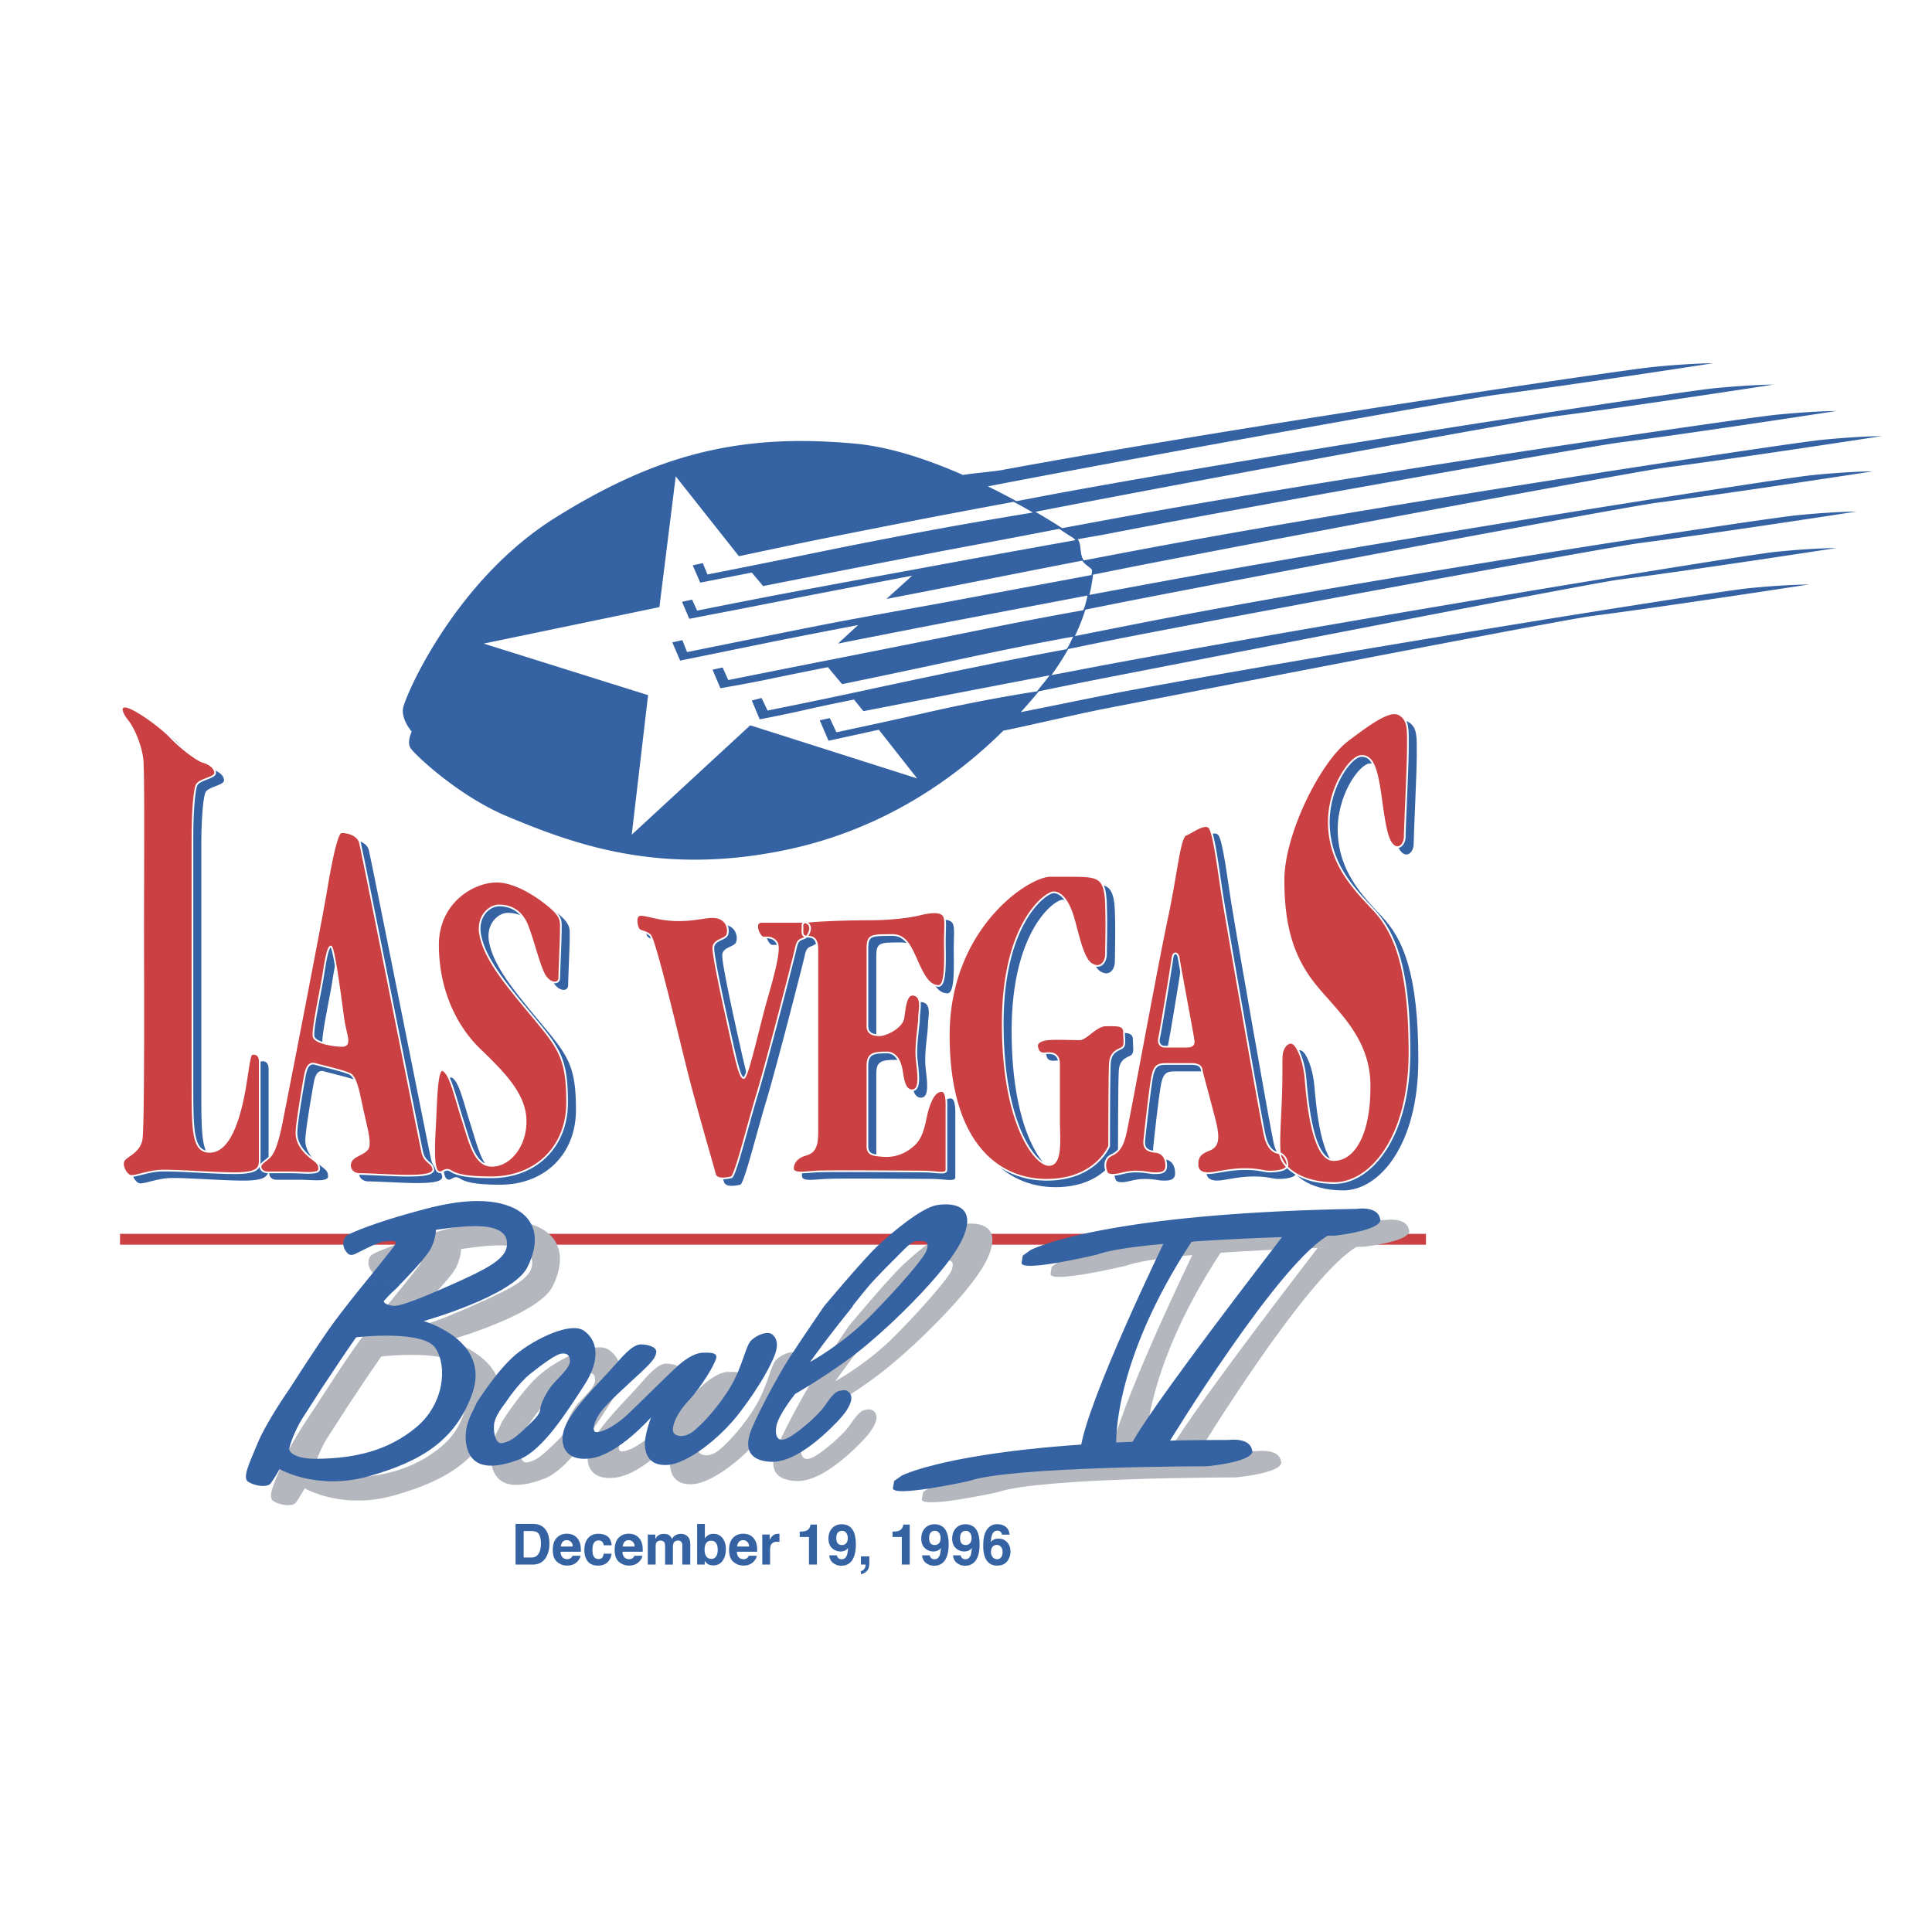 <svg xmlns="http://www.w3.org/2000/svg" width="2500" height="2500" viewBox="0 0 192.756 192.756"><path fill-rule="evenodd" clip-rule="evenodd" fill="#fff" d="M0 0h192.756v192.756H0V0z"/><path d="M15.091 76.41c-.22-1.622-1.013-3.196-1.481-3.769-.47-.573-.936-1.475-.156-1.393.781.082 3.354 1.885 4.448 3.032 1.092 1.146 2.652 2.294 3.198 2.458.547.164 1.171.491 1.25 1.065.077.573-1.639.656-1.873 1.311-.235.655-.391 2.867-.391 5.162v24.418c0 4.834 0 6.963 1.717 6.963 1.716 0 2.654-2.457 3.2-4.752.547-2.295.703-4.916 1.015-4.998.312-.082.78 0 .78.736v9.916c0 .736-.235 1.229-2.498 1.229-2.262 0-6.164-.328-7.491-.246-1.326.082-2.574.656-2.965.492-.39-.164-.857-.984-.624-1.475.234-.492 1.561-.82 1.795-2.131.233-1.311.156-17.535.156-21.139-.001-5.244.077-15.732-.08-16.879zM32.618 100.828c.197-1.055.403-2.098.5-2.705.235-1.475.468-2.95.78-2.95s1.015 5.489 1.248 7.209c.235 1.721.937 2.787-.312 2.705-1.248-.082-2.497-.41-2.653-.902-.106-.331.154-1.857.437-3.357l-1.303-.004a3660.292 3660.292 0 0 1-2.333 11.965c-.39 1.967-.78 2.949-1.171 3.359-.39.41-.937.656-.937.984 0 .326.312.572.703.572h2.34c1.171 0 2.81.246 2.81-.328 0-.572-.235-.656-.938-1.229-.701-.574-1.326-1.393-1.326-2.377 0-.982.702-4.998.857-5.816.156-.82.468-1.229 1.015-1.064.547.162 2.731.654 3.433.982.703.326.938 2.049 1.327 3.77.391 1.721.703 2.867.547 3.523-.156.654-1.406.818-1.716 1.393-.314.574 0 1.311.857 1.311.859 0 3.512.164 4.604.164s2.81 0 2.731-.656c-.078-.656-.859-.656-1.093-1.639-.234-.982-6.008-30.152-6.243-30.971-.233-.819-1.483-1.064-1.873-.983-.391.083-.936 2.54-1.483 5.818-.257 1.546-1.175 6.363-2.115 11.223l1.307.003zM56.839 93.453c0 1.065-.156 4.178-.156 4.834s-.857.656-1.404-.164-1.171-3.524-1.795-5.081-1.793-1.966-2.809-1.966-2.229 1.139-1.873 2.95c.468 2.376 2.418 4.751 5.149 8.031 2.731 3.277 3.512 4.26 3.512 8.684 0 4.426-3.121 7.457-7.569 7.457-3.823 0-3.823-.656-4.292-.738-.468-.082-.624.41-1.015.164-.389-.246-.468-1.639-.312-4.342.156-2.703.156-6.229.859-5.736.701.492 1.092 2.377 1.873 4.836.78 2.457 1.249 4.668 2.964 4.668 1.718 0 3.356-1.883 3.356-4.424 0-2.539-1.873-4.588-4.525-7.129-2.654-2.539-4.214-6.309-4.214-10.487 0-4.179 3.435-6.309 5.853-6.309 2.419 0 5.385 2.458 5.931 3.113.546.655.467 1.065.467 1.639zM64.643 92.06c.465-.195 1.873.492 3.903.492 2.028 0 3.12-.492 3.979-.246.857.246 1.092 1.065.937 1.638-.156.574-1.405.492-1.405 1.394 0 .901 1.014 5.571 1.638 8.358.625 2.785 1.015 4.67 1.405 4.588.39-.084 1.482-5.162 2.262-7.867.78-2.703 1.406-5.079 1.016-5.653-.391-.573-.937-.491-1.328-.491-.389 0-1.092-1.557-.156-1.557h4.059c.469 0 1.013.327.624 1.147-.391.819-1.015.245-1.249 1.311-.235 1.065-2.887 11.389-3.902 14.749-1.013 3.359-2.184 8.193-2.574 8.275-.391.082-1.483.326-1.639-.328-.156-.656-1.951-6.719-2.966-10.816-1.014-4.096-3.043-12.617-3.511-13.027-.468-.41-1.014-.328-1.169-.655-.157-.33-.314-1.149.076-1.312z" fill-rule="evenodd" clip-rule="evenodd" fill="#3462a2"/><path d="M81.421 92.715c.76-.114 3.745-.246 6.086-.246s4.136-.246 5.149-.492c1.015-.246 1.874-.328 2.263 0 .391.328.235 1.147.235 2.704 0 1.557.156 4.424-.624 4.424s-1.327-.656-2.03-2.213c-.701-1.555-1.169-2.867-2.574-2.867-2.186 0-2.498 0-2.498 1.393v7.702c0 .818.703.9 1.249.9.547 0 2.186-.736 2.342-1.721.156-.982.233-2.539 1.092-2.293.857.244.468 1.557.468 2.293 0 .738-.391 2.787-.235 4.18s.391 2.949-.389 3.031c-.78.082-.937-.982-1.093-1.967-.156-.982-.624-1.803-1.483-1.803-1.483 0-1.951.164-1.951 1.393v7.949c0 .9.625.9 1.483.982.857.082 2.029-.082 3.121-1.064 1.092-.984 1.092-2.621 1.483-3.77.391-1.146.78-1.639 1.327-1.639.545 0 .468 1.311.468 2.049v5.816c0 .492-1.094.164-2.342.164-1.249 0-9.285-.082-10.612 0s-2.264.246-2.341-.246c-.079-.49.312-1.146 1.17-1.393.858-.246 1.25-.654 1.25-2.295V95.415c0-1.065-.47-1.229-1.015-1.229-.547 0-.468-.41-.468-.819.001-.406-.078-.571.469-.652zM109.59 88.208c1.027.18 1.561.492 1.641 2.703.076 2.213 0 4.097 0 4.999s-.625 1.556-1.484.982c-.857-.572-1.326-3.113-1.795-4.669-.467-1.557-1.17-2.458-1.949-2.458-.781 0-5.074 3.031-5.074 13.11 0 10.078 3.279 14.092 4.605 14.092s1.014-2.621 1.014-4.424v-5.652c0-.984-.623-1.148-1.326-1.066s-.781-.328-.857-.654c-.08-.328.234-.656 1.092-.738.859-.082 2.418 0 3.121 0s1.639-1.393 2.654-1.393c1.012 0 1.795-.082 1.795.656 0 .736.154 1.311-.156 1.557-.314.244-1.172.326-1.25 1.557-.078 1.229-.078 8.275-.078 8.275s-1.326 3.359-6.242 3.359-9.755-3.77-9.755-14.422c0-10.651 7.882-15.895 10.146-15.895 2.259-.001 3.431-.001 3.898.081zM128.787 105.906c.1-.734.625-1.311 1.092-1.064.469.246 1.094 1.721 1.25 3.441.154 1.721.623 8.193 2.809 8.193s3.666-2.869 3.59-7.621c-.08-4.752-3.59-7.455-5.619-10.078-2.029-2.621-2.965-5.653-2.965-10.241 0-4.589 3.588-11.799 6.398-13.929 2.809-2.131 4.369-3.114 5.229-2.541.857.573.781 1.475.781 3.276 0 1.803-.312 7.949-.312 8.85s-.781 1.557-1.404.574c-.627-.983-.859-4.015-1.172-5.735s-.703-2.95-1.795-2.868c-1.092.083-3.355 3.278-3.199 6.965.156 3.687 2.184 5.981 4.371 8.276 2.184 2.293 3.666 5.818 3.666 14.338 0 8.521-3.902 13.027-7.49 13.027-3.59 0-5.15-1.721-5.385-2.703s0-3.686.078-6.145-.001-3.441.077-4.015z" fill-rule="evenodd" clip-rule="evenodd" fill="#3462a2"/><path d="M115.617 101.068c.684-3.607 1.338-7.002 1.699-8.682.938-4.342 1.248-8.111 1.873-8.357.623-.246 1.871-1.229 2.34-.737s.936 4.425 1.328 6.883c.389 2.458 3.822 22.122 4.213 23.842s1.248 1.721 1.561 1.803.701.574.701 1.146c0 .574-1.17.656-1.795.656-.623 0-.936-.246-2.496-.246s-2.887.41-3.588.41c-.703 0-1.096-.246-1.096-.9 0-.656.236-1.066 1.096-1.395.855-.326 1.168-.9.623-3.031-.547-2.131-1.17-4.342-1.248-4.752s-.078-.818-1.094-.818h-2.418c-.859 0-1.248.082-1.482 1.309-.234 1.23-.703 5.49-.781 6.311s.312 1.064 1.094 1.146c.779.082 1.092.656 1.092 1.393 0 .738-.625.738-1.17.738-.547 0-.859-.164-1.873-.164-1.016 0-1.641.328-2.264.328-.625 0-.625-.246-.701-.492-.127-.396-.156-1.146.545-1.475.703-.328 1.094-.818 1.404-2.129.191-.804 1.353-7.064 2.437-12.787l1.48.004c-.256 1.535-.494 2.914-.562 3.195-.156.656.234.902.547.902h2.027c.625 0 .939-.082.859-.656-.078-.574-1.404-7.621-1.482-8.193-.078-.574-.547-.656-.625 0-.043.375-.42 2.703-.764 4.752l-1.48-.004z" fill-rule="evenodd" clip-rule="evenodd" fill="#3462a2"/><path fill-rule="evenodd" clip-rule="evenodd" fill="#ca4043" d="M11.975 123.1h130.293v1.084H11.975V123.1z"/><path d="M31.362 140.531s-2.272 3.256-3.146 5.367c-.873 2.111-1.571 3.486-.917 3.883.656.396 1.88.588 2.23.119.349-.471.873-1.41.873-1.41s3.716 2.182 8.917.709c5.199-1.473 8.655-3.559 10.311-8.258 1.878-5.324-4.852-7.217-4.852-7.217s8.914-2.5 10.356-5.383c1.44-2.885.829-5.42-2.494-6.299-3.322-.881-7.429.418-9.658 1.033-2.229.617-5.637 1.809-5.987 2.213-.35.402-.262 1.037-.044 1.371.22.332.438.631 1.006.359.568-.271 2.141-1.117 2.796-1.221.656-.105 1.53-.213 1.136.359-.392.57-3.101 3.896-3.101 3.896l3.67-.025s2.229-2.252 2.883-3.293c.656-1.041.656-2.109.656-2.109s2.708-.453 4.413-.363c1.705.088 2.842.615 2.667 1.986-.175 1.371-2.142 2.354-5.986 4.049-3.845 1.697-4.895 1.939-5.331 1.908-.438-.029-1.136-.293-.918-.529.218-.234.568-.639.918-.941.348-.303.698-.707.698-.707l-3.67.025s-2.054 2.486-3.451 4.469c-1.398 1.982-3.975 6.009-3.975 6.009l3.189-.021s1.005-1.512 1.878-2.82c.874-1.309 1.616-2.35 1.616-2.35s6.687-.779 7.911 1.082c1.224 1.863.832 5.609-1.92 7.9-2.754 2.291-6.03 3.113-9.963 3.141-2.23.016-2.666-.717-2.71-.918-.044-.199.524-1.906 1.397-3.25.874-1.342 1.791-2.785 1.791-2.785l-3.189.021zM50.066 141.875s2.053-3.289 3.931-4.838c1.88-1.551 5.463-3.279 6.773-2.352 1.312.928 1.75 2.795.003 5.48-1.748 2.686-4.151 6.477-6.466 7.361-2.316.883-4.716 1.133-5.246-1.334-.394-1.836.568-3.379.698-3.648.133-.267.307-.669.307-.669l2.884-.02s-.874 1.076-1.092 1.879c-.218.803.045 2.271.7 2.168.656-.105 1.136-.344 2.143-1.285 1.004-.941 1.703-1.582 1.703-2.084 0-.5.656-1.775 1.18-2.412.524-.639 1.791-1.717 1.791-2.385s-.35-.834-.874-.764c-.524.07-1.878 1.049-3.103 2.025-1.224.979-2.446 2.857-2.446 2.857l-2.886.021zM66.453 136.051c.705-.004 1.574.256 1.53.758-.044.502-.35.938-1.617 2.117-1.266 1.178-3.364 3.029-4.019 4.002-.656.975-.787 1.844-.351 1.875.438.029 1.66-.379 3.19-1.826 1.529-1.447 3.933-3.869 4.938-4.779 1.004-.908 1.922-1.314 2.49-1.32.568-.002 1.486-.076 1.354.525-.13.604-1.396 2.783-2.795 4.297s-1.705 2.818-1.442 3.186c.264.365 1.05.492 1.88-.113.83-.607 2.665-2.559 3.845-4.604 1.179-2.047 1.441-3.988 2.009-4.525.568-.539 1.572-.947 2.054-.615.48.33.656.998.35 1.902-.306.904-1.354 3.016-3.495 5.838-2.141 2.82-5.331 5.115-7.122 5.293-1.792.18-2.316-.852-2.404-1.854-.088-1.004.61-2.879.61-2.879s-3.232 3.697-5.985 4.084c-2.754.387-3.322-1.615-2.492-3.357.831-1.744 3.102-3.998 4.324-5.344 1.226-1.345 2.23-2.655 3.148-2.661zM87.083 140.725c.533.322.7 1.23-1.049 3.047-1.748 1.816-4.457 4.141-6.685 3.988-2.23-.152-2.404-1.422-2.056-2.693.351-1.271 2.753-5.799 4.02-7.746a339.457 339.457 0 0 1 3.407-5.068l2.884-.02s-1.485 1.848-2.359 2.99c-.874 1.141-1.922 2.586-1.922 2.586s3.19-1.727 5.987-4.553c2.795-2.824 5.374-5.816 5.636-6.553s.042-.969-.525-.965c-.568.004-.743-.129-1.749.879-1.004 1.01-2.751 2.727-3.539 3.666-.786.941-1.572 1.949-1.572 1.949l-2.84.02s3.933-4.705 5.373-6.051c1.442-1.346 4.369-3.805 5.899-4.051 1.531-.244 3.103.08 3.015 1.684-.086 1.605-1.484 3.652-3.668 6.107-2.185 2.455-5.549 5.686-8.302 7.676-2.752 1.988-5.199 3.375-5.199 3.375s-1.705 2.117-1.878 3.254c-.174 1.139.262 1.604 1.18 1.129s2.929-2.158 3.627-3.166c.698-1.006 1.092-1.479 1.572-1.547.48-.07.524-.07.743.063z" fill-rule="evenodd" clip-rule="evenodd" fill="#b4b8be"/><path d="M14.207 75.672c-.221-1.623-1.015-3.196-1.483-3.769s-.936-1.475-.156-1.393 3.355 1.885 4.448 3.031c1.092 1.148 2.654 2.294 3.2 2.458.546.164 1.171.491 1.248 1.065.079.573-1.639.655-1.873 1.311-.235.656-.391 2.868-.391 5.162v24.418c0 4.834 0 6.965 1.718 6.965 1.716 0 2.652-2.459 3.198-4.754.547-2.293.703-4.916 1.015-4.996.312-.082.78 0 .78.736v9.914c0 .738-.233 1.229-2.497 1.229s-6.164-.328-7.491-.246-2.575.656-2.965.492c-.391-.164-.859-.982-.626-1.475.235-.492 1.562-.82 1.796-2.131.234-1.311.156-17.533.156-21.139 0-5.244.079-15.731-.077-16.878zM31.731 100.09c.197-1.055.404-2.096.501-2.705.233-1.475.468-2.949.78-2.949s1.013 5.49 1.248 7.209c.233 1.721.937 2.787-.312 2.705s-2.497-.41-2.653-.902c-.105-.333.156-1.858.436-3.358l-1.303-.004a3244.477 3244.477 0 0 1-2.332 11.965c-.391 1.967-.782 2.949-1.171 3.359-.391.41-.937.656-.937.984 0 .326.312.572.701.572h2.342c1.169 0 2.809.246 2.809-.326 0-.574-.233-.656-.936-1.23-.703-.572-1.327-1.393-1.327-2.375 0-.984.703-4.998.859-5.818s.468-1.229 1.015-1.064c.545.164 2.73.654 3.433.982.703.328.937 2.049 1.327 3.77.39 1.721.702 2.867.545 3.523-.156.654-1.404.818-1.716 1.393-.312.574 0 1.311.859 1.311.857 0 3.512.164 4.604.164s2.809 0 2.729-.654c-.077-.656-.857-.656-1.091-1.641-.234-.982-6.009-30.151-6.243-30.971-.235-.819-1.483-1.065-1.874-.983-.389.083-.936 2.541-1.481 5.818-.259 1.547-1.177 6.362-2.116 11.222l1.304.003zM55.955 92.714c0 1.065-.156 4.178-.156 4.834 0 .654-.858.654-1.404-.164-.547-.819-1.171-3.523-1.795-5.08-.624-1.556-1.795-1.966-2.81-1.966-1.014 0-2.229 1.14-1.873 2.95.468 2.376 2.419 4.753 5.151 8.03 2.731 3.277 3.512 4.26 3.512 8.684 0 4.426-3.123 7.457-7.57 7.457-3.824 0-3.824-.656-4.292-.738-.468-.08-.624.41-1.014.164-.391-.244-.47-1.639-.312-4.342.156-2.703.156-6.227.857-5.736.703.492 1.092 2.377 1.874 4.834.78 2.459 1.248 4.672 2.964 4.672 1.717 0 3.356-1.885 3.356-4.426 0-2.539-1.873-4.588-4.527-7.127-2.652-2.541-4.213-6.311-4.213-10.489 0-4.179 3.433-6.309 5.853-6.309 2.419 0 5.384 2.458 5.931 3.113.545.656.468 1.066.468 1.639zM63.758 91.322c.463-.195 1.872.492 3.901.492 2.028 0 3.122-.492 3.979-.247.859.247 1.092 1.065.936 1.64-.156.573-1.404.491-1.404 1.393s1.016 5.571 1.64 8.358c.624 2.785 1.015 4.67 1.404 4.588.391-.082 1.483-5.162 2.263-7.865.78-2.705 1.404-5.081 1.015-5.655-.391-.573-.938-.49-1.327-.49-.391 0-1.092-1.558-.156-1.558h4.057c.469 0 1.015.328.625 1.147-.391.819-1.015.246-1.25 1.311-.233 1.065-2.887 11.389-3.901 14.748-1.015 3.359-2.184 8.193-2.575 8.275s-1.483.328-1.639-.328-1.951-6.719-2.965-10.814c-1.015-4.098-3.043-12.619-3.511-13.028s-1.015-.329-1.171-.656c-.156-.328-.312-1.148.079-1.311z" fill-rule="evenodd" clip-rule="evenodd" fill="#ca4043"/><path d="M80.536 91.977c.761-.114 3.745-.246 6.085-.246 2.342 0 4.136-.246 5.151-.492 1.015-.246 1.872-.328 2.263 0 .39.327.233 1.147.233 2.704 0 1.557.156 4.424-.625 4.424-.78 0-1.327-.654-2.028-2.211-.703-1.557-1.171-2.868-2.575-2.868-2.185 0-2.497 0-2.497 1.393v7.702c0 .82.702.902 1.249.902s2.185-.738 2.34-1.721c.156-.984.235-2.541 1.092-2.295.859.246.468 1.557.468 2.295 0 .736-.39 2.785-.233 4.178.156 1.393.389 2.949-.391 3.031-.78.082-.936-.982-1.092-1.967-.156-.982-.625-1.803-1.483-1.803-1.481 0-1.95.166-1.95 1.393v7.949c0 .9.625.9 1.482.982.859.082 2.03-.082 3.122-1.064 1.092-.982 1.092-2.623 1.483-3.77.389-1.146.78-1.639 1.326-1.639.547 0 .468 1.311.468 2.049v5.816c0 .492-1.092.164-2.341.164s-9.287-.082-10.614 0c-1.325.082-2.261.246-2.34-.244-.077-.492.312-1.148 1.171-1.395.858-.246 1.248-.654 1.248-2.293V94.679c0-1.066-.468-1.229-1.014-1.229-.547 0-.469-.41-.469-.819.001-.408-.076-.572.471-.654zM108.705 87.47c1.027.18 1.561.492 1.639 2.704.078 2.212 0 4.097 0 4.998 0 .902-.625 1.556-1.482.984-.859-.574-1.326-3.115-1.795-4.671s-1.17-2.458-1.951-2.458c-.779 0-5.072 3.032-5.072 13.109 0 10.078 3.277 14.094 4.604 14.094 1.328 0 1.016-2.623 1.016-4.426v-5.652c0-.982-.623-1.148-1.326-1.064-.703.082-.781-.328-.859-.656s.234-.656 1.094-.738c.857-.082 2.418 0 3.121 0s1.639-1.393 2.652-1.393 1.795-.082 1.795.656c0 .736.156 1.311-.156 1.557s-1.17.328-1.248 1.557-.078 8.275-.078 8.275-1.326 3.359-6.242 3.359c-4.918 0-9.754-3.77-9.754-14.42 0-10.653 7.881-15.897 10.143-15.897 2.26 0 3.43 0 3.899.082zM127.9 105.17c.102-.736.625-1.312 1.094-1.066.467.246 1.092 1.721 1.25 3.441.154 1.721.621 8.193 2.809 8.193 2.184 0 3.666-2.867 3.588-7.621-.078-4.752-3.588-7.455-5.617-10.076-2.029-2.623-2.967-5.654-2.967-10.243 0-4.588 3.59-11.798 6.4-13.929 2.809-2.13 4.369-3.113 5.227-2.54.859.573.781 1.475.781 3.277s-.312 7.949-.312 8.849c0 .901-.781 1.557-1.404.573-.625-.983-.859-4.015-1.172-5.735-.311-1.72-.701-2.95-1.793-2.868-1.092.082-3.355 3.278-3.199 6.965.156 3.687 2.184 5.981 4.369 8.274 2.186 2.294 3.668 5.817 3.668 14.338s-3.902 13.029-7.492 13.029c-3.588 0-5.148-1.721-5.385-2.705-.232-.982 0-3.688.08-6.145.075-2.456-.001-3.439.075-4.011z" fill-rule="evenodd" clip-rule="evenodd" fill="#ca4043"/><path d="M114.73 100.33c.686-3.607 1.338-7.002 1.699-8.681.938-4.343 1.248-8.112 1.873-8.357.625-.246 1.873-1.229 2.342-.736.469.49.936 4.424 1.326 6.882.391 2.458 3.822 22.122 4.215 23.844.389 1.719 1.248 1.719 1.559 1.801.312.084.703.574.703 1.148 0 .572-1.17.654-1.795.654-.623 0-.936-.244-2.496-.244-1.562 0-2.887.408-3.59.408-.701 0-1.094-.246-1.094-.9 0-.656.236-1.066 1.094-1.393.857-.328 1.17-.902.623-3.033-.545-2.129-1.168-4.342-1.248-4.752-.076-.408-.076-.818-1.092-.818h-2.42c-.857 0-1.248.082-1.482 1.311-.232 1.229-.701 5.49-.781 6.309-.076.82.312 1.066 1.096 1.148.779.08 1.092.654 1.092 1.393 0 .736-.627.736-1.172.736-.547 0-.859-.164-1.873-.164s-1.639.328-2.262.328c-.625 0-.625-.246-.703-.492-.125-.395-.156-1.146.547-1.475.703-.326 1.092-.818 1.404-2.131.191-.804 1.351-7.063 2.435-12.786l1.482.004c-.256 1.537-.496 2.916-.562 3.195-.156.656.234.902.547.902h2.027c.625 0 .938-.082.859-.656-.078-.572-1.406-7.619-1.482-8.193-.08-.574-.547-.656-.625 0-.045.374-.42 2.703-.764 4.751l-1.482-.003z" fill-rule="evenodd" clip-rule="evenodd" fill="#ca4043"/><path d="M96.083 47.388c-3.445-1.512-7.231-2.796-10.723-3.122-11.659-1.088-19.945 1.129-29.981 7.401C45.343 57.939 40.326 69.606 40.2 70.735c-.124 1.129.879 2.258.879 2.258s-.502 1.004-.126 1.631c.377.627 4.768 4.767 9.535 6.774 6.774 2.854 15.429 6.021 27.973 3.387 9.573-2.01 16.704-7.005 21.643-11.883 2.549-.516 7.771-1.741 9.971-2.167 16.809-3.262 46.016-8.924 48.797-9.283 7.777-1.003 21.576-3.136 21.576-3.136s-2.258 0-6.021.375c-3.254.326-39.139 6.021-62.221 10.287-2.102.389-8.027 1.622-10.361 2.071a54.313 54.313 0 0 0 1.799-2.077c2.141-.446 4.414-.909 6.807-1.374 16.811-3.262 48.4-9.426 51.182-9.785 7.777-1.003 21.576-3.136 21.576-3.136s-2.258 0-6.021.377c-3.254.326-42.525 6.773-65.607 11.039-2.4.443-4.625.881-6.684 1.267a25.992 25.992 0 0 0 1.68-2.606c1.93-.397 3.871-.804 5.756-1.17 16.811-3.262 48.527-9.049 51.309-9.408 7.777-1.003 21.576-3.136 21.576-3.136s-2.258 0-6.021.376c-3.256.325-42.578 6.257-65.607 10.789-2.191.43-4.311.853-6.346 1.259.461-.962.795-1.85 1.047-2.64 1.959-.396 3.865-.777 5.676-1.128 16.809-3.261 48.523-9.175 51.307-9.534 7.775-1.003 21.576-3.136 21.576-3.136s-2.258 0-6.021.376c-3.256.325-42.777 6.523-65.859 10.789-2.115.391-4.209.774-6.273 1.161.213-.927.312-1.633.359-2.02 2.035-.408 3.996-.802 5.789-1.149 16.809-3.261 48.525-9.175 51.307-9.533 7.777-1.004 21.576-3.137 21.576-3.137s-2.258 0-6.021.377c-3.254.325-42.65 6.271-65.73 10.538-2.598.479-5.217.982-7.834 1.481a1.06 1.06 0 0 1-.195-.353c-.221-.659-.07-1.302-.428-1.754.951-.187 1.9-.327 2.811-.503 16.809-3.262 48.525-8.799 51.307-9.158 7.777-1.003 21.576-3.136 21.576-3.136s-2.258 0-6.021.377c-3.254.325-43.277 6.146-66.361 10.412-1.641.303-3.256.6-4.857.9a73.974 73.974 0 0 0-2.666-1.631c.252-.049.5-.099.752-.147 16.809-3.262 48.523-9.05 51.307-9.408 7.777-1.004 21.576-3.136 21.576-3.136s-2.258 0-6.021.376c-3.256.326-42.65 6.271-65.734 10.537-1.297.24-2.539.485-3.773.716a74.528 74.528 0 0 0-2.857-1.476c16.963-3.282 48.041-8.795 50.789-9.149 7.777-1.004 21.576-3.136 21.576-3.136s-2.258 0-6.021.376c-3.256.325-41.898 6.021-64.98 10.286-.841.152-3.006.33-3.84.486z" fill-rule="evenodd" clip-rule="evenodd" fill="#3462a2"/><path d="M91.507 77.666l-3.825-4.86-5.019 1.097-.877-2.038 1.003-.22.659 1.411s3.637-.752 9.471-2.07c5.833-1.317 10.538-2.007 10.538-2.007s.312-.408.627-.784c.312-.377.627-.815.627-.815s-10.79 2.07-13.392 2.571c-2.603.502-5.175 1.003-5.175 1.003l-.941-1.16s-3.136.627-4.892 1.036c-1.757.407-4.516.94-4.516.94l-.784-1.882.973-.25.595 1.254s5.175-1.035 9.659-2.007c4.533-.982 10.35-2.195 13.958-2.916 3.605-.722 6.209-1.192 6.209-1.192s.188-.25.377-.658c.188-.408.281-.596.281-.596s-3.889.659-11.603 2.321c-7.716 1.662-11.447 2.415-11.447 2.415l-1.412-1.694s-3.669.722-5.739 1.161c-2.071.439-4.987.94-4.987.94l-.783-1.85 1.003-.22.565 1.254s7.213-1.442 9.627-1.914c2.415-.47 11.101-2.195 16.527-3.292 5.426-1.098 9.252-1.756 9.252-1.756s.156-.314.25-.689c.094-.376.189-.785.189-.785l-12.859 2.447a2064.55 2064.55 0 0 0-12.043 2.352l2.007-1.85s-5.771 1.098-9.753 1.913c-3.983.815-7.997 1.631-7.997 1.631l-.783-1.819 1.002-.22.471 1.191s6.008-1.22 11.509-2.32c5.488-1.098 10.5-1.95 14.521-2.698 4.046-.752 14.3-2.665 14.3-2.665s.127-.439.033-.565c-.094-.126-.408-.345-.598-.501-.188-.157-.344-.376-.344-.376s-5.803 1.128-10.383 2.039c-4.577.909-9.155 1.787-9.155 1.787l2.571-2.32s-8.123 1.536-12.545 2.414c-4.421.879-9.689 1.882-9.689 1.882l-.723-1.694 1.004-.219.501 1.098s4.36-.879 8.656-1.694S90.25 57 94.986 56.122c4.723-.875 12.293-2.226 12.293-2.226s-.062-.158-.346-.314c-.281-.157-1.254-.815-1.254-.815s-6.02 1.16-9.595 1.818c-3.575.659-19.508 3.795-19.945 3.889l-1.13-1.348-5.144 1.003-.753-1.725 1.004-.22.47 1.129s4.516-.877 9.849-1.976a617.181 617.181 0 0 1 13.861-2.697c3.734-.679 8.75-1.505 8.75-1.505s-.377-.22-.816-.471-1.098-.596-1.098-.596-7.087 1.317-10.286 1.945c-3.199.627-8.154 1.599-10.726 2.132-2.572.533-6.399 1.348-6.399 1.348l-6.303-7.965-1.63 13.045-17.53 3.638 16.402 5.144-1.632 13.924 11.824-10.914 16.655 5.301z" fill-rule="evenodd" clip-rule="evenodd" fill="#fff"/><path d="M28.852 138.611s-2.271 3.258-3.145 5.369c-.873 2.111-1.571 3.484-.917 3.881.656.398 1.88.59 2.23.119.348-.469.873-1.408.873-1.408s3.716 2.18 8.917.709c5.2-1.473 8.655-3.561 10.311-8.258 1.879-5.326-4.852-7.219-4.852-7.219s8.914-2.498 10.356-5.383c1.44-2.883.829-5.418-2.494-6.299-3.322-.879-7.429.418-9.658 1.035-2.228.617-5.638 1.809-5.987 2.213-.35.402-.262 1.037-.044 1.369.22.332.438.633 1.006.361s2.141-1.117 2.797-1.223c.656-.104 1.53-.209 1.136.361-.393.57-3.102 3.896-3.102 3.896l3.671-.025s2.229-2.254 2.883-3.295c.656-1.039.656-2.109.656-2.109s2.708-.451 4.413-.363c1.704.09 2.84.617 2.666 1.986-.174 1.373-2.141 2.354-5.985 4.051s-4.895 1.938-5.331 1.908c-.438-.031-1.136-.293-.918-.529.218-.234.568-.639.917-.941.35-.303.7-.707.7-.707l-3.671.025s-2.054 2.486-3.452 4.467c-1.398 1.982-3.976 6.009-3.976 6.009l3.19-.02s1.006-1.512 1.879-2.82c.874-1.311 1.616-2.35 1.616-2.35s6.687-.781 7.911 1.082.832 5.607-1.921 7.898c-2.752 2.291-6.029 3.115-9.964 3.143-2.229.014-2.665-.719-2.708-.918-.044-.201.523-1.908 1.397-3.252.874-1.342 1.79-2.783 1.79-2.783l-3.19.02zM47.558 139.957s2.053-3.289 3.931-4.84c1.88-1.549 5.463-3.277 6.773-2.35 1.312.926 1.75 2.795.001 5.479-1.747 2.686-4.149 6.479-6.466 7.363-2.315.885-4.714 1.133-5.245-1.336-.394-1.834.568-3.379.698-3.646.133-.268.308-.67.308-.67l2.884-.02s-.874 1.074-1.092 1.879c-.219.803.044 2.271.7 2.166.656-.104 1.136-.342 2.141-1.283 1.006-.943 1.704-1.582 1.704-2.084s.656-1.775 1.18-2.414c.524-.639 1.791-1.717 1.791-2.385s-.35-.832-.874-.762-1.88 1.049-3.103 2.025c-1.224.979-2.447 2.857-2.447 2.857l-2.884.021zM63.945 134.133c.704-.006 1.574.256 1.53.758-.044.5-.35.938-1.617 2.115s-3.364 3.031-4.019 4.004c-.656.973-.787 1.844-.351 1.873.438.031 1.661-.379 3.19-1.824 1.529-1.449 3.932-3.871 4.938-4.779 1.004-.908 1.922-1.316 2.49-1.32.568-.004 1.486-.076 1.354.525-.13.604-1.396 2.783-2.795 4.297s-1.704 2.818-1.442 3.184c.264.365 1.05.494 1.88-.113.831-.607 2.665-2.557 3.845-4.604 1.178-2.047 1.44-3.986 2.009-4.525.568-.537 1.572-.945 2.054-.615.48.332.656 1 .35 1.904-.306.902-1.354 3.016-3.495 5.836-2.141 2.822-5.331 5.115-7.122 5.295-1.792.18-2.316-.854-2.404-1.855s.611-2.877.611-2.877-3.233 3.697-5.986 4.084c-2.754.387-3.322-1.615-2.493-3.359.83-1.742 3.103-3.996 4.325-5.342 1.225-1.346 2.229-2.656 3.148-2.662zM84.573 138.805c.533.322.7 1.232-1.047 3.047-1.749 1.816-4.457 4.141-6.685 3.99-2.23-.152-2.404-1.422-2.056-2.693.35-1.271 2.752-5.799 4.019-7.746s3.407-5.07 3.407-5.07l2.884-.018s-1.485 1.848-2.358 2.99c-.875 1.141-1.923 2.586-1.923 2.586s3.189-1.727 5.986-4.553c2.796-2.824 5.375-5.816 5.637-6.555.261-.736.042-.969-.526-.965-.568.004-.742-.129-1.748.881-1.004 1.01-2.752 2.725-3.539 3.666-.787.941-1.573 1.949-1.573 1.949l-2.84.018s3.931-4.703 5.373-6.049c1.442-1.348 4.369-3.807 5.899-4.051s3.103.08 3.016 1.684c-.088 1.605-1.485 3.652-3.669 6.107-2.184 2.453-5.549 5.684-8.301 7.674-2.753 1.99-5.2 3.377-5.2 3.377s-1.704 2.117-1.878 3.254c-.174 1.139.262 1.602 1.18 1.127s2.927-2.156 3.627-3.164c.698-1.008 1.092-1.479 1.572-1.547.481-.072.525-.072.743.061z" fill-rule="evenodd" clip-rule="evenodd" fill="#3462a2"/><path d="M14.207 75.672c-.221-1.623-1.015-3.196-1.483-3.769s-.936-1.475-.156-1.393 3.355 1.885 4.448 3.031c1.092 1.148 2.654 2.294 3.2 2.458.546.164 1.171.491 1.248 1.065.079.573-1.639.655-1.873 1.311-.235.656-.391 2.868-.391 5.162v24.418c0 4.834 0 6.965 1.718 6.965 1.716 0 2.652-2.459 3.198-4.754.547-2.293.703-4.916 1.015-4.996.312-.082.78 0 .78.736v9.914c0 .738-.233 1.229-2.497 1.229s-6.164-.328-7.491-.246-2.575.656-2.965.492c-.391-.164-.859-.982-.626-1.475.235-.492 1.562-.82 1.796-2.131.234-1.311.156-17.533.156-21.139 0-5.244.079-15.731-.077-16.878zm16.222 24.414a3244.477 3244.477 0 0 1-2.332 11.965c-.391 1.967-.782 2.949-1.171 3.359-.391.41-.937.656-.937.984 0 .326.312.572.701.572h2.342c1.169 0 2.809.246 2.809-.326 0-.574-.233-.656-.936-1.23-.703-.572-1.327-1.393-1.327-2.375 0-.984.703-4.998.859-5.818s.468-1.229 1.015-1.064c.545.164 2.73.654 3.433.982.703.328.937 2.049 1.327 3.77.39 1.721.702 2.867.545 3.523-.156.654-1.404.818-1.716 1.393-.312.574 0 1.311.859 1.311.857 0 3.512.164 4.604.164s2.809 0 2.729-.654c-.077-.656-.857-.656-1.091-1.641-.234-.982-6.009-30.151-6.243-30.971-.235-.819-1.483-1.065-1.874-.983-.389.083-.936 2.541-1.481 5.818-.258 1.546-1.176 6.361-2.115 11.221zm1.302.004c.197-1.055.404-2.096.501-2.705.233-1.475.468-2.949.78-2.949s1.013 5.49 1.248 7.209c.233 1.721.937 2.787-.312 2.705s-2.497-.41-2.653-.902c-.105-.333.156-1.858.436-3.358zm24.224-7.376c0 1.065-.156 4.178-.156 4.834 0 .654-.858.654-1.404-.164-.547-.819-1.171-3.523-1.795-5.08-.624-1.556-1.795-1.966-2.81-1.966-1.014 0-2.229 1.14-1.873 2.95.468 2.376 2.419 4.753 5.151 8.03 2.731 3.277 3.512 4.26 3.512 8.684 0 4.426-3.123 7.457-7.57 7.457-3.824 0-3.824-.656-4.292-.738-.468-.08-.624.41-1.014.164-.391-.244-.47-1.639-.312-4.342.156-2.703.156-6.227.857-5.736.703.492 1.092 2.377 1.874 4.834.78 2.459 1.248 4.672 2.964 4.672 1.717 0 3.356-1.885 3.356-4.426 0-2.539-1.873-4.588-4.527-7.127-2.652-2.541-4.213-6.311-4.213-10.489 0-4.179 3.433-6.309 5.853-6.309 2.419 0 5.384 2.458 5.931 3.113.545.656.468 1.066.468 1.639zm7.803-1.392c.463-.195 1.872.492 3.901.492 2.028 0 3.122-.492 3.979-.247.859.247 1.092 1.065.936 1.64-.156.573-1.404.491-1.404 1.393s1.016 5.571 1.64 8.358c.624 2.785 1.015 4.67 1.404 4.588.391-.082 1.483-5.162 2.263-7.865.78-2.705 1.404-5.081 1.015-5.655-.391-.573-.938-.49-1.327-.49-.391 0-1.092-1.558-.156-1.558h4.057c.469 0 1.015.328.625 1.147-.391.819-1.015.246-1.25 1.311-.233 1.065-2.887 11.389-3.901 14.748-1.015 3.359-2.184 8.193-2.575 8.275s-1.483.328-1.639-.328-1.951-6.719-2.965-10.814c-1.015-4.098-3.043-12.619-3.511-13.028s-1.015-.329-1.171-.656c-.156-.328-.312-1.148.079-1.311zm16.778.655c.761-.114 3.745-.246 6.085-.246 2.342 0 4.136-.246 5.151-.492 1.015-.246 1.872-.328 2.263 0 .39.327.233 1.147.233 2.704 0 1.557.156 4.424-.625 4.424-.78 0-1.327-.654-2.028-2.211-.703-1.557-1.171-2.868-2.575-2.868-2.185 0-2.497 0-2.497 1.393v7.702c0 .82.702.902 1.249.902s2.185-.738 2.34-1.721c.156-.984.235-2.541 1.092-2.295.859.246.468 1.557.468 2.295 0 .736-.39 2.785-.233 4.178.156 1.393.389 2.949-.391 3.031-.78.082-.936-.982-1.092-1.967-.156-.982-.625-1.803-1.483-1.803-1.481 0-1.95.166-1.95 1.393v7.949c0 .9.625.9 1.482.982.859.082 2.03-.082 3.122-1.064 1.092-.982 1.092-2.623 1.483-3.77.389-1.146.78-1.639 1.326-1.639.547 0 .468 1.311.468 2.049v5.816c0 .492-1.092.164-2.341.164s-9.287-.082-10.614 0c-1.325.082-2.261.246-2.34-.244-.077-.492.312-1.148 1.171-1.395.858-.246 1.248-.654 1.248-2.293V94.679c0-1.066-.468-1.229-1.014-1.229-.547 0-.469-.41-.469-.819.001-.408-.076-.572.471-.654zm28.169-4.507c1.027.18 1.561.492 1.639 2.704.078 2.212 0 4.097 0 4.998 0 .902-.625 1.556-1.482.984-.859-.574-1.326-3.115-1.795-4.671s-1.17-2.458-1.951-2.458c-.779 0-5.072 3.032-5.072 13.109 0 10.078 3.277 14.094 4.604 14.094 1.328 0 1.016-2.623 1.016-4.426v-5.652c0-.982-.623-1.148-1.326-1.064-.703.082-.781-.328-.859-.656s.234-.656 1.094-.738c.857-.082 2.418 0 3.121 0s1.639-1.393 2.652-1.393 1.795-.082 1.795.656c0 .736.156 1.311-.156 1.557s-1.17.328-1.248 1.557-.078 8.275-.078 8.275-1.326 3.359-6.242 3.359c-4.918 0-9.754-3.77-9.754-14.42 0-10.653 7.881-15.897 10.143-15.897 2.26 0 3.43 0 3.899.082zm19.195 17.7c.102-.736.625-1.312 1.094-1.066.467.246 1.092 1.721 1.25 3.441.154 1.721.621 8.193 2.809 8.193 2.184 0 3.666-2.867 3.588-7.621-.078-4.752-3.588-7.455-5.617-10.076-2.029-2.623-2.967-5.654-2.967-10.243 0-4.588 3.59-11.798 6.4-13.929 2.809-2.13 4.369-3.113 5.227-2.54.859.573.781 1.475.781 3.277s-.312 7.949-.312 8.849c0 .901-.781 1.557-1.404.573-.625-.983-.859-4.015-1.172-5.735-.311-1.72-.701-2.95-1.793-2.868-1.092.082-3.355 3.278-3.199 6.965.156 3.687 2.184 5.981 4.369 8.274 2.186 2.294 3.668 5.817 3.668 14.338s-3.902 13.029-7.492 13.029c-3.588 0-5.148-1.721-5.385-2.705-.232-.982 0-3.688.08-6.145.075-2.456-.001-3.439.075-4.011zm-11.687-4.836c-.256 1.537-.496 2.916-.562 3.195-.156.656.234.902.547.902h2.027c.625 0 .938-.082.859-.656-.078-.572-1.406-7.619-1.482-8.193-.08-.574-.547-.656-.625 0-.045.375-.42 2.703-.764 4.752zm-1.483-.004c.686-3.607 1.338-7.002 1.699-8.681.938-4.343 1.248-8.112 1.873-8.357.625-.246 1.873-1.229 2.342-.736.469.49.936 4.424 1.326 6.882.391 2.458 3.822 22.122 4.215 23.844.389 1.719 1.248 1.719 1.559 1.801.312.084.703.574.703 1.148 0 .572-1.17.654-1.795.654-.623 0-.936-.244-2.496-.244-1.562 0-2.887.408-3.59.408-.701 0-1.094-.246-1.094-.9 0-.656.236-1.066 1.094-1.393.857-.328 1.17-.902.623-3.033-.545-2.129-1.168-4.342-1.248-4.752-.076-.408-.076-.818-1.092-.818h-2.42c-.857 0-1.248.082-1.482 1.311-.232 1.229-.701 5.49-.781 6.309-.076.82.312 1.066 1.096 1.148.779.08 1.092.654 1.092 1.393 0 .736-.627.736-1.172.736-.547 0-.859-.164-1.873-.164s-1.639.328-2.262.328c-.625 0-.625-.246-.703-.492-.125-.395-.156-1.146.547-1.475.703-.326 1.092-.818 1.404-2.131.191-.804 1.351-7.063 2.435-12.786z" fill="none" stroke="#fff" stroke-width=".169" stroke-miterlimit="2.613"/><path d="M92.891 148.314s6.837-3.545 32.601-3.539c0 0 2.117-.297 2.314 1.039 0 0 .648 1.012-4.469 1.588 0 0-19.547-.008-23.793 1.473 0 0-7.916 1.75-7.564.645l.123-.664.788-.542z" fill-rule="evenodd" clip-rule="evenodd" fill="#b4b8be"/><path d="M119.033 125.053s-7.662 15.766-8.328 20.541c0 0 6.773-.443 8.662-.332 0 0 11.213-18.434 16.211-20.988l-4.109.223s-13.99 18.1-15.1 20.877h-2.111s-.555-8.107 7.551-20.432l-2.776.111z" fill-rule="evenodd" clip-rule="evenodd" fill="#b4b8be"/><path d="M105.707 125.83s6.773-3.666 32.537-4.109c0 0 2.107-.332 2.33 1 0 0 .668.998-4.441 1.664 0 0-19.543.334-23.762 1.889 0 0-7.885 1.887-7.551.777l.109-.666.778-.555z" fill-rule="evenodd" clip-rule="evenodd" fill="#b4b8be"/><path d="M90.004 147.203s6.837-3.545 32.602-3.539c0 0 2.115-.297 2.314 1.041 0 0 .648 1.01-4.471 1.586 0 0-19.545-.008-23.792 1.473 0 0-7.916 1.75-7.562.646l.123-.664.786-.543z" fill-rule="evenodd" clip-rule="evenodd" fill="#3462a2"/><path d="M116.146 123.941s-7.662 15.768-8.328 20.543c0 0 6.773-.445 8.66-.334 0 0 11.215-18.432 16.213-20.986l-4.664.111s-14.104 18.211-15.213 20.986h-1.443s-.555-8.105 7.551-20.432l-2.776.112z" fill-rule="evenodd" clip-rule="evenodd" fill="#3462a2"/><path d="M102.82 124.719s6.775-3.664 32.535-4.109c0 0 2.109-.332 2.332 1 0 0 .666 1-4.441 1.666 0 0-19.543.332-23.764 1.887 0 0-7.883 1.889-7.551.777l.111-.666.778-.555zM52.247 152.748v2.645h.77c.394 0 .667-.195.824-.592.084-.213.125-.469.127-.771 0-.414-.062-.729-.192-.949-.125-.221-.376-.33-.759-.332h-.77v-.001zm1.528-.617c.28.094.504.264.682.514.138.201.233.42.285.656.048.232.073.455.076.67 0 .539-.106.996-.319 1.371-.288.502-.733.754-1.341.756h-1.721v-4.055h1.721c.246.002.452.029.617.088zm2.355 1.705a.89.89 0 0 0-.185.463h1.201c-.01-.207-.073-.363-.186-.471a.57.57 0 0 0-.412-.162.525.525 0 0 0-.418.17zm1.082-.676c.195.092.357.238.488.441.113.178.188.383.226.621.018.137.027.334.024.594h-2.022c.01.299.103.508.279.631a.652.652 0 0 0 .385.113.549.549 0 0 0 .388-.137.705.705 0 0 0 .144-.207h.79c-.02.176-.109.355-.274.543-.252.291-.604.438-1.062.438-.374 0-.706-.121-.995-.369-.288-.244-.432-.643-.432-1.199 0-.518.127-.914.388-1.195.261-.273.597-.412 1.012-.414.241 0 .461.046.661.14zm3.023 1.014a.7.7 0 0 0-.111-.303c-.088-.119-.22-.18-.405-.18-.261 0-.436.129-.535.393a1.815 1.815 0 0 0-.076.557c0 .219.024.395.076.531.092.246.267.371.521.373.178 0 .306-.051.384-.148a.73.73 0 0 0 .138-.385h.79a1.299 1.299 0 0 1-.255.676c-.241.342-.599.512-1.077.514-.474 0-.824-.143-1.048-.428-.223-.287-.333-.658-.336-1.115 0-.514.122-.912.371-1.201.247-.287.588-.43 1.026-.43.368 0 .669.082.907.254.237.168.375.465.421.893h-.791v-.001zm2.07-.338c-.098.113-.157.268-.185.463h1.201c-.011-.207-.072-.363-.188-.471a.566.566 0 0 0-.412-.162.52.52 0 0 0-.416.17zm1.082-.676c.195.092.357.238.488.441.114.178.188.383.226.621.018.137.027.334.024.594h-2.024c.012.299.103.508.28.631a.654.654 0 0 0 .385.113.55.55 0 0 0 .388-.137.724.724 0 0 0 .144-.207h.789c-.02.176-.109.355-.274.543-.253.291-.605.438-1.063.438-.375 0-.705-.121-.996-.369-.286-.244-.43-.643-.43-1.199 0-.518.127-.914.388-1.195.261-.273.597-.412 1.011-.414.243 0 .463.046.664.14zm4.945-.051a.865.865 0 0 1 .344.27.89.89 0 0 1 .168.387c.017.098.024.244.027.443l-.006 1.889h-.791v-1.908a.615.615 0 0 0-.055-.281c-.068-.139-.192-.207-.38-.209-.21 0-.358.088-.441.27a.864.864 0 0 0-.062.344v1.785h-.778v-1.785c0-.176-.017-.307-.055-.389-.065-.143-.192-.215-.382-.217-.22 0-.366.072-.445.217-.041.082-.059.203-.062.369v1.805h-.783v-2.992h.75v.436c.096-.152.185-.264.271-.332.15-.115.343-.174.583-.176.226 0 .408.049.549.15.11.094.195.213.254.361a.989.989 0 0 1 .377-.389c.157-.082.333-.123.531-.123a.986.986 0 0 1 .386.075zm3.756.35c.22.285.328.65.331 1.1 0 .467-.108.852-.326 1.16-.217.305-.517.455-.908.459-.244 0-.439-.051-.589-.148a1.218 1.218 0 0 1-.286-.309v.377h-.757v-4.051h.771v1.443c.097-.139.203-.242.323-.32a.966.966 0 0 1 .53-.137c.387 0 .692.141.911.426zm-.645 1.826c.107-.162.162-.375.165-.643 0-.211-.027-.389-.082-.529-.104-.264-.292-.395-.57-.395a.576.576 0 0 0-.577.387 1.481 1.481 0 0 0-.082.535c0 .254.054.467.168.637.112.168.283.252.514.254.197 0 .353-.08.464-.246zm2.277-1.449a.88.88 0 0 0-.183.463h1.201c-.012-.207-.074-.363-.188-.471a.566.566 0 0 0-.412-.162.525.525 0 0 0-.418.17zm1.083-.676c.194.092.357.238.488.441.113.178.186.383.224.621.02.137.027.334.024.594h-2.022c.011.299.104.508.279.631a.653.653 0 0 0 .386.113.55.55 0 0 0 .388-.137.724.724 0 0 0 .144-.207h.788c-.018.176-.107.355-.272.543-.253.291-.605.438-1.063.438-.374 0-.704-.121-.995-.369-.288-.244-.432-.643-.432-1.199 0-.518.129-.914.388-1.195.261-.273.597-.412 1.012-.414.242 0 .462.046.663.14zm2.897-.131c.011 0 .033 0 .068.004v.803l-.13-.01c-.038 0-.068 0-.093-.004-.309 0-.518.102-.625.309-.061.115-.089.291-.089.533v1.434h-.779V153.1h.738v.521c.12-.197.221-.332.312-.408.142-.121.331-.184.563-.186.014 0 .024 0 .035.002zm2.088.319v-.535a3.28 3.28 0 0 0 .512-.049.7.7 0 0 0 .379-.209.742.742 0 0 0 .153-.287.727.727 0 0 0 .029-.16h.644v3.99h-.792v-2.75h-.925zm3.229-.873c.244-.264.559-.396.95-.398.597 0 1.006.266 1.23.805.125.303.188.703.191 1.203 0 .482-.061.883-.182 1.207-.23.613-.655.92-1.276.922-.292 0-.554-.088-.794-.264-.233-.176-.367-.436-.404-.775h.771a.461.461 0 0 0 .146.285.464.464 0 0 0 .318.109c.254 0 .433-.143.536-.428.055-.156.089-.385.106-.691a.87.87 0 0 1-.226.207.998.998 0 0 1-.533.133 1.21 1.21 0 0 1-.833-.328c-.241-.221-.36-.537-.363-.949 0-.427.119-.771.363-1.038zm1.302 1.582c.174-.113.26-.309.263-.592 0-.225-.051-.404-.158-.535a.507.507 0 0 0-.426-.199c-.13 0-.24.035-.339.113-.146.115-.22.312-.221.596 0 .236.045.414.141.535.094.115.241.172.439.176a.545.545 0 0 0 .301-.094zm1.577 2.693c.154-.045.27-.115.342-.221.073-.102.114-.244.127-.432h-.47v-.82h.836v.711c0 .123-.017.252-.05.391a.808.808 0 0 1-.182.352.948.948 0 0 1-.338.24.864.864 0 0 1-.267.082v-.303h.002zm3.151-3.402v-.535c.244-.01.415-.027.513-.049a.704.704 0 0 0 .379-.209.74.74 0 0 0 .151-.287.811.811 0 0 0 .03-.16h.643v3.99h-.791v-2.75h-.925zm3.231-.873c.244-.264.559-.396.949-.398.597 0 1.007.266 1.231.805.124.303.188.703.189 1.203 0 .482-.059.883-.182 1.207-.23.613-.652.92-1.274.922-.292 0-.556-.088-.794-.264-.233-.176-.367-.436-.404-.775h.77a.467.467 0 0 0 .147.285.463.463 0 0 0 .317.109c.255 0 .435-.143.538-.428.055-.156.089-.385.106-.691a.87.87 0 0 1-.226.207 1 1 0 0 1-.534.133 1.21 1.21 0 0 1-.832-.328c-.241-.221-.36-.537-.363-.949-.001-.427.118-.771.362-1.038zm1.302 1.582c.174-.113.26-.309.264-.592 0-.225-.052-.404-.158-.535a.509.509 0 0 0-.426-.199.522.522 0 0 0-.339.113c-.147.115-.22.312-.223.596 0 .236.047.414.141.535.096.115.242.172.439.176a.556.556 0 0 0 .302-.094zm1.785-1.582c.244-.264.558-.396.949-.398.597 0 1.006.266 1.231.805.125.303.188.703.189 1.203 0 .482-.059.883-.182 1.207-.23.613-.653.92-1.274.922-.292 0-.556-.088-.795-.264-.231-.176-.365-.436-.403-.775h.77a.467.467 0 0 0 .147.285.463.463 0 0 0 .317.109c.254 0 .435-.143.537-.428.054-.156.09-.385.105-.691a.851.851 0 0 1-.225.207c-.144.088-.32.133-.535.133a1.21 1.21 0 0 1-.832-.328c-.241-.221-.361-.537-.364-.949.001-.427.122-.771.365-1.038zm1.302 1.582c.175-.113.261-.309.264-.592 0-.225-.052-.404-.158-.535a.507.507 0 0 0-.425-.199.522.522 0 0 0-.339.113c-.147.115-.22.312-.223.596 0 .236.047.414.141.535.096.115.243.172.439.176a.555.555 0 0 0 .301-.094zm2.376 1.302a.556.556 0 0 0 .434.205.476.476 0 0 0 .404-.195.853.853 0 0 0 .148-.512c0-.232-.053-.408-.168-.535a.534.534 0 0 0-.412-.186.535.535 0 0 0-.35.121c-.15.117-.227.311-.227.578a.797.797 0 0 0 .171.524zm.916-2.246a.412.412 0 0 0-.072-.213c-.08-.123-.205-.184-.377-.188-.25 0-.428.145-.537.43-.057.158-.094.389-.119.699a.916.916 0 0 1 .334-.254c.125-.051.268-.076.434-.078.348 0 .631.117.857.359.223.24.332.545.336.922 0 .371-.109.699-.328.984-.217.283-.557.424-1.02.426-.494 0-.857-.209-1.096-.629-.182-.328-.271-.752-.273-1.271 0-.303.01-.549.037-.742.043-.338.131-.619.264-.848.111-.191.258-.346.439-.465a1.21 1.21 0 0 1 .652-.176c.363 0 .654.094.875.285.217.188.338.438.365.758h-.771v.001z" fill-rule="evenodd" clip-rule="evenodd" fill="#3462a2"/></svg>